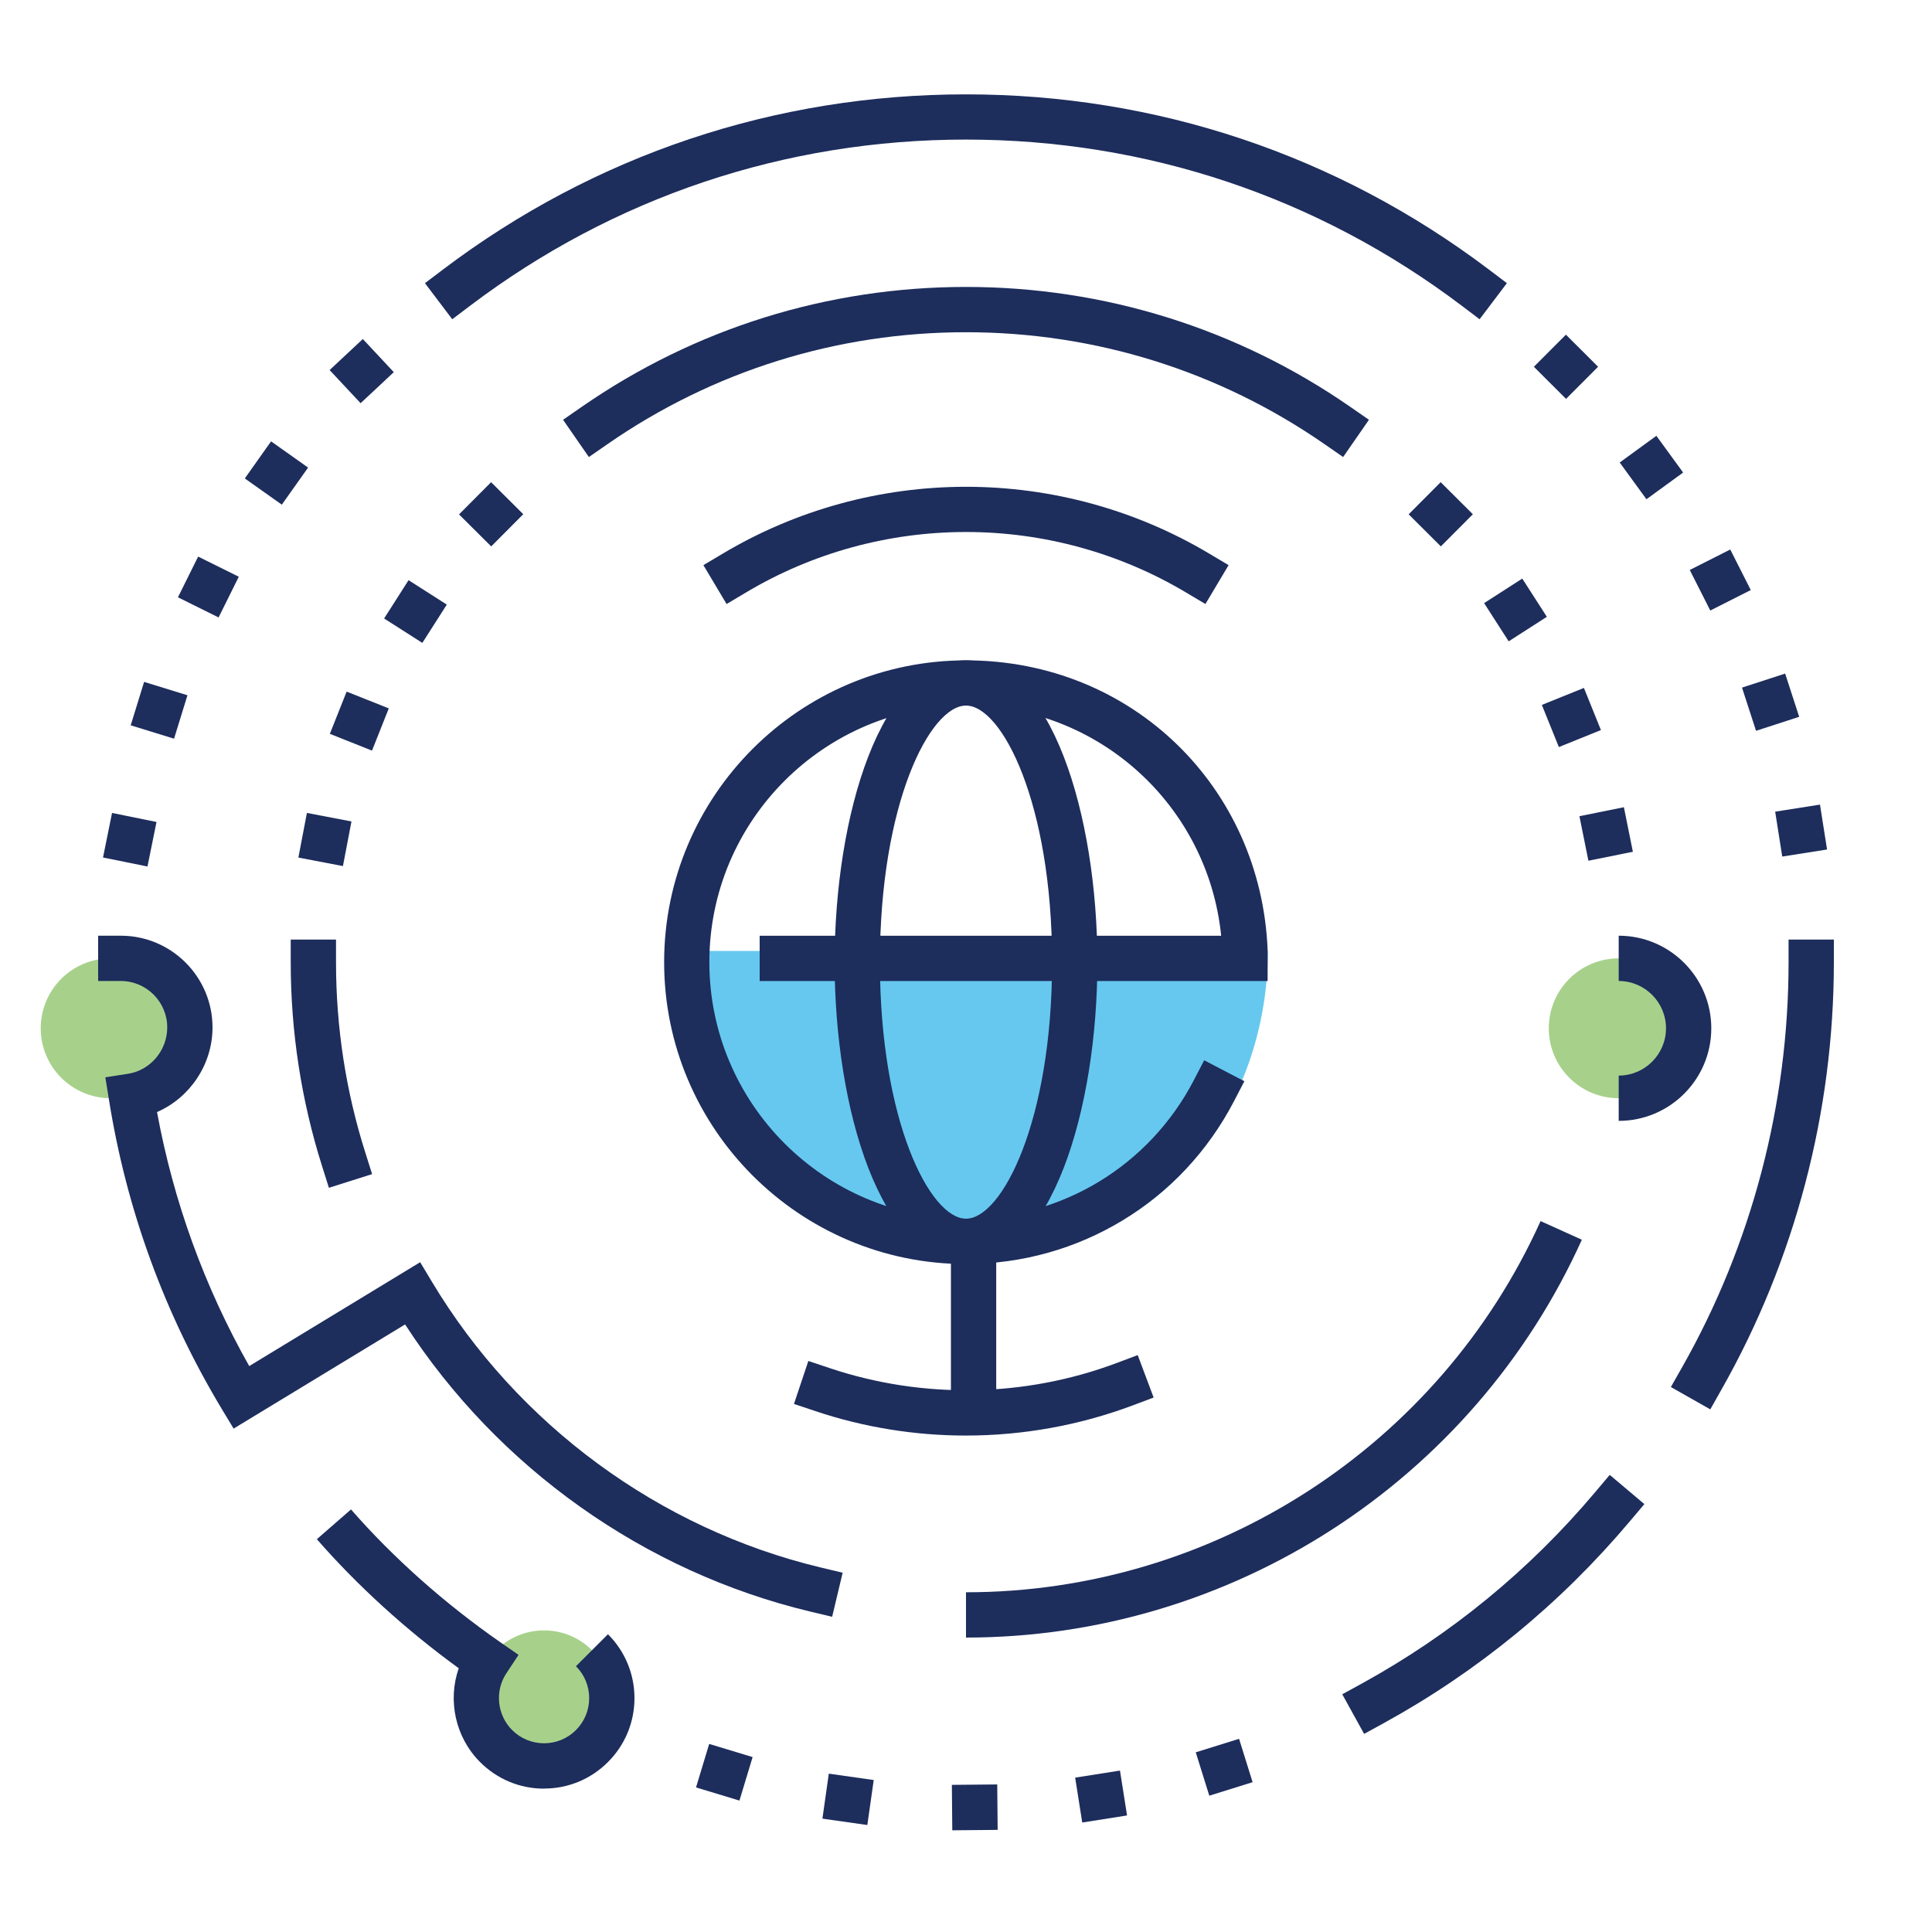 <?xml version="1.0" encoding="UTF-8"?><svg id="a" xmlns="http://www.w3.org/2000/svg" viewBox="0 0 250 250"><rect width="250" height="250" fill="none"/><path d="m164.06,123.05c0,19.96-13.67,39.55-37.11,39.55-25.39,0-36.13-19.6-36.13-39.55h73.24Z" fill="#00a4e4" opacity=".6"/><path d="m125,163.57c-21.54,0-39.06-17.52-39.06-39.06s17.52-39.06,39.06-39.06,38.19,16.46,39.03,37.48v1.09s0,2.93,0,2.93h-65.73v-5.86h59.72c-1.71-16.86-15.84-29.79-33.03-29.79-18.31,0-33.2,14.89-33.2,33.2s14.9,33.2,33.2,33.2c12.44,0,23.73-6.86,29.48-17.9l1.35-2.6,5.2,2.71-1.35,2.6c-6.76,12.99-20.04,21.05-34.67,21.05Z" fill="#1d2d5c"/><path d="m94.02,78.16l-3-5.03,2.52-1.5c9.48-5.65,20.36-8.64,31.46-8.64s21.98,2.99,31.46,8.64l2.52,1.5-3,5.03-2.52-1.5c-8.58-5.11-18.42-7.82-28.46-7.82s-19.88,2.7-28.46,7.82l-2.52,1.5Z" fill="#1d2d5c"/><path d="m42.56,153.7l-.88-2.79c-2.69-8.51-4.06-17.39-4.06-26.4v-2.93h5.86v2.93c0,8.41,1.27,16.69,3.79,24.63l.88,2.79-5.59,1.77Z" fill="#1d2d5c"/><path d="m173.8,59.14l-2.41-1.67c-13.66-9.47-29.7-14.48-46.39-14.48s-32.73,5.01-46.39,14.48l-2.41,1.67-3.34-4.82,2.41-1.67c14.65-10.16,31.85-15.52,49.73-15.52s35.09,5.37,49.73,15.52l2.41,1.67-3.34,4.82Z" fill="#1d2d5c"/><path d="m176.52,224.37l-2.83-5.13,2.57-1.41c11.52-6.34,21.66-14.66,30.15-24.74l1.89-2.24,4.48,3.78-1.89,2.24c-8.96,10.63-19.66,19.41-31.81,26.09l-2.57,1.41Z" fill="#1d2d5c"/><path d="m221.31,182.37l-5.1-2.89,1.45-2.55c9.02-15.9,13.78-34.03,13.78-52.42v-2.93h5.86v2.93c0,19.4-5.03,38.53-14.55,55.31l-1.44,2.55Z" fill="#1d2d5c"/><path d="m191.46,41.31l-2.34-1.77c-18.59-14.05-40.76-21.48-64.13-21.48s-45.54,7.43-64.13,21.48l-2.34,1.77-3.53-4.67,2.34-1.77c19.61-14.83,43.01-22.66,67.66-22.66s48.05,7.84,67.66,22.66l2.34,1.77-3.53,4.67Z" fill="#1d2d5c"/><path d="m125,163.57c-11.04,0-17-20.13-17-39.06s5.96-39.06,17-39.06,17,20.13,17,39.06-5.96,39.06-17,39.06Zm0-72.27c-4.65,0-11.14,12.63-11.14,33.2s6.49,33.2,11.14,33.2,11.14-12.63,11.14-33.2-6.49-33.2-11.14-33.2Z" fill="#1d2d5c"/><circle cx="209.46" cy="133.06" r="9.05" fill="#6cb33f" opacity=".6"/><path d="m209.46,145.04v-5.86c3.37,0,6.12-2.75,6.12-6.12s-2.75-6.12-6.12-6.12v-5.86c6.6,0,11.98,5.37,11.98,11.98s-5.37,11.98-11.98,11.98Z" fill="#1d2d5c"/><circle cx="14.32" cy="133.06" r="9.05" fill="#6cb33f" opacity=".6"/><path d="m107.67,209.21l-2.85-.68c-21.44-5.13-40.39-18.6-52.4-37.15l-22.19,13.48-1.52-2.52c-7.42-12.33-12.34-25.8-14.61-40.03l-.47-2.91,2.92-.45c2.9-.44,5.09-3.02,5.09-6,0-3.32-2.7-6.01-6.01-6.01h-2.93v-5.86h2.93c6.55,0,11.87,5.33,11.87,11.87,0,4.81-2.94,9.1-7.18,10.95,2.13,11.59,6.14,22.62,11.93,32.87l22.12-13.44,1.52,2.53c11.09,18.5,29.42,31.97,50.3,36.97l2.85.68-1.36,5.7Z" fill="#1d2d5c"/><path d="m125,211.9v-5.86s0,0,0,0c32,0,61.18-18.85,74.35-48.03l5.34,2.41c-14.11,31.27-45.39,51.48-79.69,51.48Z" fill="#1d2d5c"/><circle cx="70.4" cy="219.74" r="8.77" fill="#6cb33f" opacity=".6"/><path d="m70.4,231.45c-3.12,0-6.06-1.22-8.27-3.43-3.22-3.22-4.22-7.99-2.77-12.15-6.8-4.94-13.11-10.68-18.36-16.7l4.42-3.85c5.46,6.26,12.15,12.2,19.33,17.19l2.35,1.63-1.58,2.39c-1.52,2.3-1.2,5.39.75,7.34,1.1,1.1,2.57,1.71,4.13,1.71s3.03-.61,4.13-1.71c1.1-1.1,1.71-2.57,1.71-4.13s-.61-3.03-1.71-4.13l4.14-4.14c2.21,2.21,3.43,5.15,3.43,8.27s-1.22,6.06-3.43,8.27c-2.21,2.21-5.15,3.43-8.27,3.43Z" fill="#1d2d5c"/><rect x="123.05" y="158.2" width="5.86" height="27.34" fill="#1d2d5c"/><path d="m124.99,185.76c-6.58,0-13.17-1.05-19.47-3.16l-2.78-.93,1.86-5.56,2.78.93c12.04,4.03,25.22,3.79,37.1-.66l2.74-1.03,2.06,5.49-2.74,1.03c-6.92,2.59-14.23,3.89-21.55,3.89Z" fill="#1d2d5c"/><rect x="123.19" y="230.94" width="5.87" height="5.88" transform="translate(-2.15 1.17) rotate(-.53)" fill="#1d2d5c"/><rect x="106.81" y="229.89" width="5.87" height="5.88" transform="translate(33.81 -13.11) rotate(8.08)" fill="#1d2d5c"/><rect x="90.78" y="226.39" width="5.87" height="5.88" transform="translate(70.51 -17.32) rotate(16.85)" fill="#1d2d5c"/><rect x="155.48" y="225.73" width="5.87" height="5.88" transform="translate(-60.93 57.58) rotate(-17.33)" fill="#1d2d5c"/><rect x="39.11" y="105.69" width="5.87" height="5.88" transform="translate(21.14 -5.96) rotate(10.82)" fill="#1d2d5c"/><rect x="43.55" y="90.37" width="5.87" height="5.88" transform="translate(37.77 -10.57) rotate(21.68)" fill="#1d2d5c"/><rect x="50.82" y="76.19" width="5.87" height="5.88" transform="translate(51.04 -16.49) rotate(32.56)" fill="#1d2d5c"/><rect x="60.63" y="63.61" width="5.87" height="5.88" transform="translate(65.44 -25.46) rotate(44.86)" fill="#1d2d5c"/><rect x="43.87" y="45.09" width="5.87" height="5.88" transform="translate(49.93 -18.97) rotate(46.93)" fill="#1d2d5c"/><rect x="32.84" y="58.27" width="5.87" height="5.88" transform="translate(41.97 -9.42) rotate(35.32)" fill="#1d2d5c"/><rect x="24.03" y="73.02" width="5.87" height="5.88" transform="translate(36.57 -4.07) rotate(26.39)" fill="#1d2d5c"/><rect x="17.64" y="88.97" width="5.87" height="5.88" transform="translate(28.01 -1.98) rotate(17.14)" fill="#1d2d5c"/><rect x="13.86" y="105.72" width="5.87" height="5.88" transform="translate(21.92 -1.17) rotate(11.46)" fill="#1d2d5c"/><rect x="139.55" y="229.53" width="5.87" height="5.88" transform="translate(-34.47 25.03) rotate(-8.96)" fill="#1d2d5c"/><rect x="183.49" y="63.61" width="5.87" height="5.88" transform="translate(365.15 -18.56) rotate(134.89)" fill="#1d2d5c"/><rect x="193.17" y="75.99" width="5.87" height="5.88" transform="translate(403.74 39.26) rotate(147.26)" fill="#1d2d5c"/><rect x="200.4" y="89.92" width="5.87" height="5.88" transform="translate(426.65 102.81) rotate(158.01)" fill="#1d2d5c"/><rect x="204.89" y="104.97" width="5.87" height="5.88" transform="translate(432.9 172.58) rotate(168.59)" fill="#1d2d5c"/><rect x="230.13" y="104.53" width="5.87" height="5.88" transform="translate(480.01 177.38) rotate(171.05)" fill="#1d2d5c"/><rect x="226.18" y="87.92" width="5.87" height="5.88" transform="translate(475.09 106.52) rotate(162.01)" fill="#1d2d5c"/><rect x="219.67" y="72.14" width="5.87" height="5.88" transform="translate(455.13 41.58) rotate(153.17)" fill="#1d2d5c"/><rect x="210.76" y="57.55" width="5.87" height="5.88" transform="translate(422.05 -16.39) rotate(143.94)" fill="#1d2d5c"/><rect x="199.71" y="44.53" width="5.87" height="5.88" transform="translate(379.38 -62.45) rotate(134.94)" fill="#1d2d5c"/></svg>